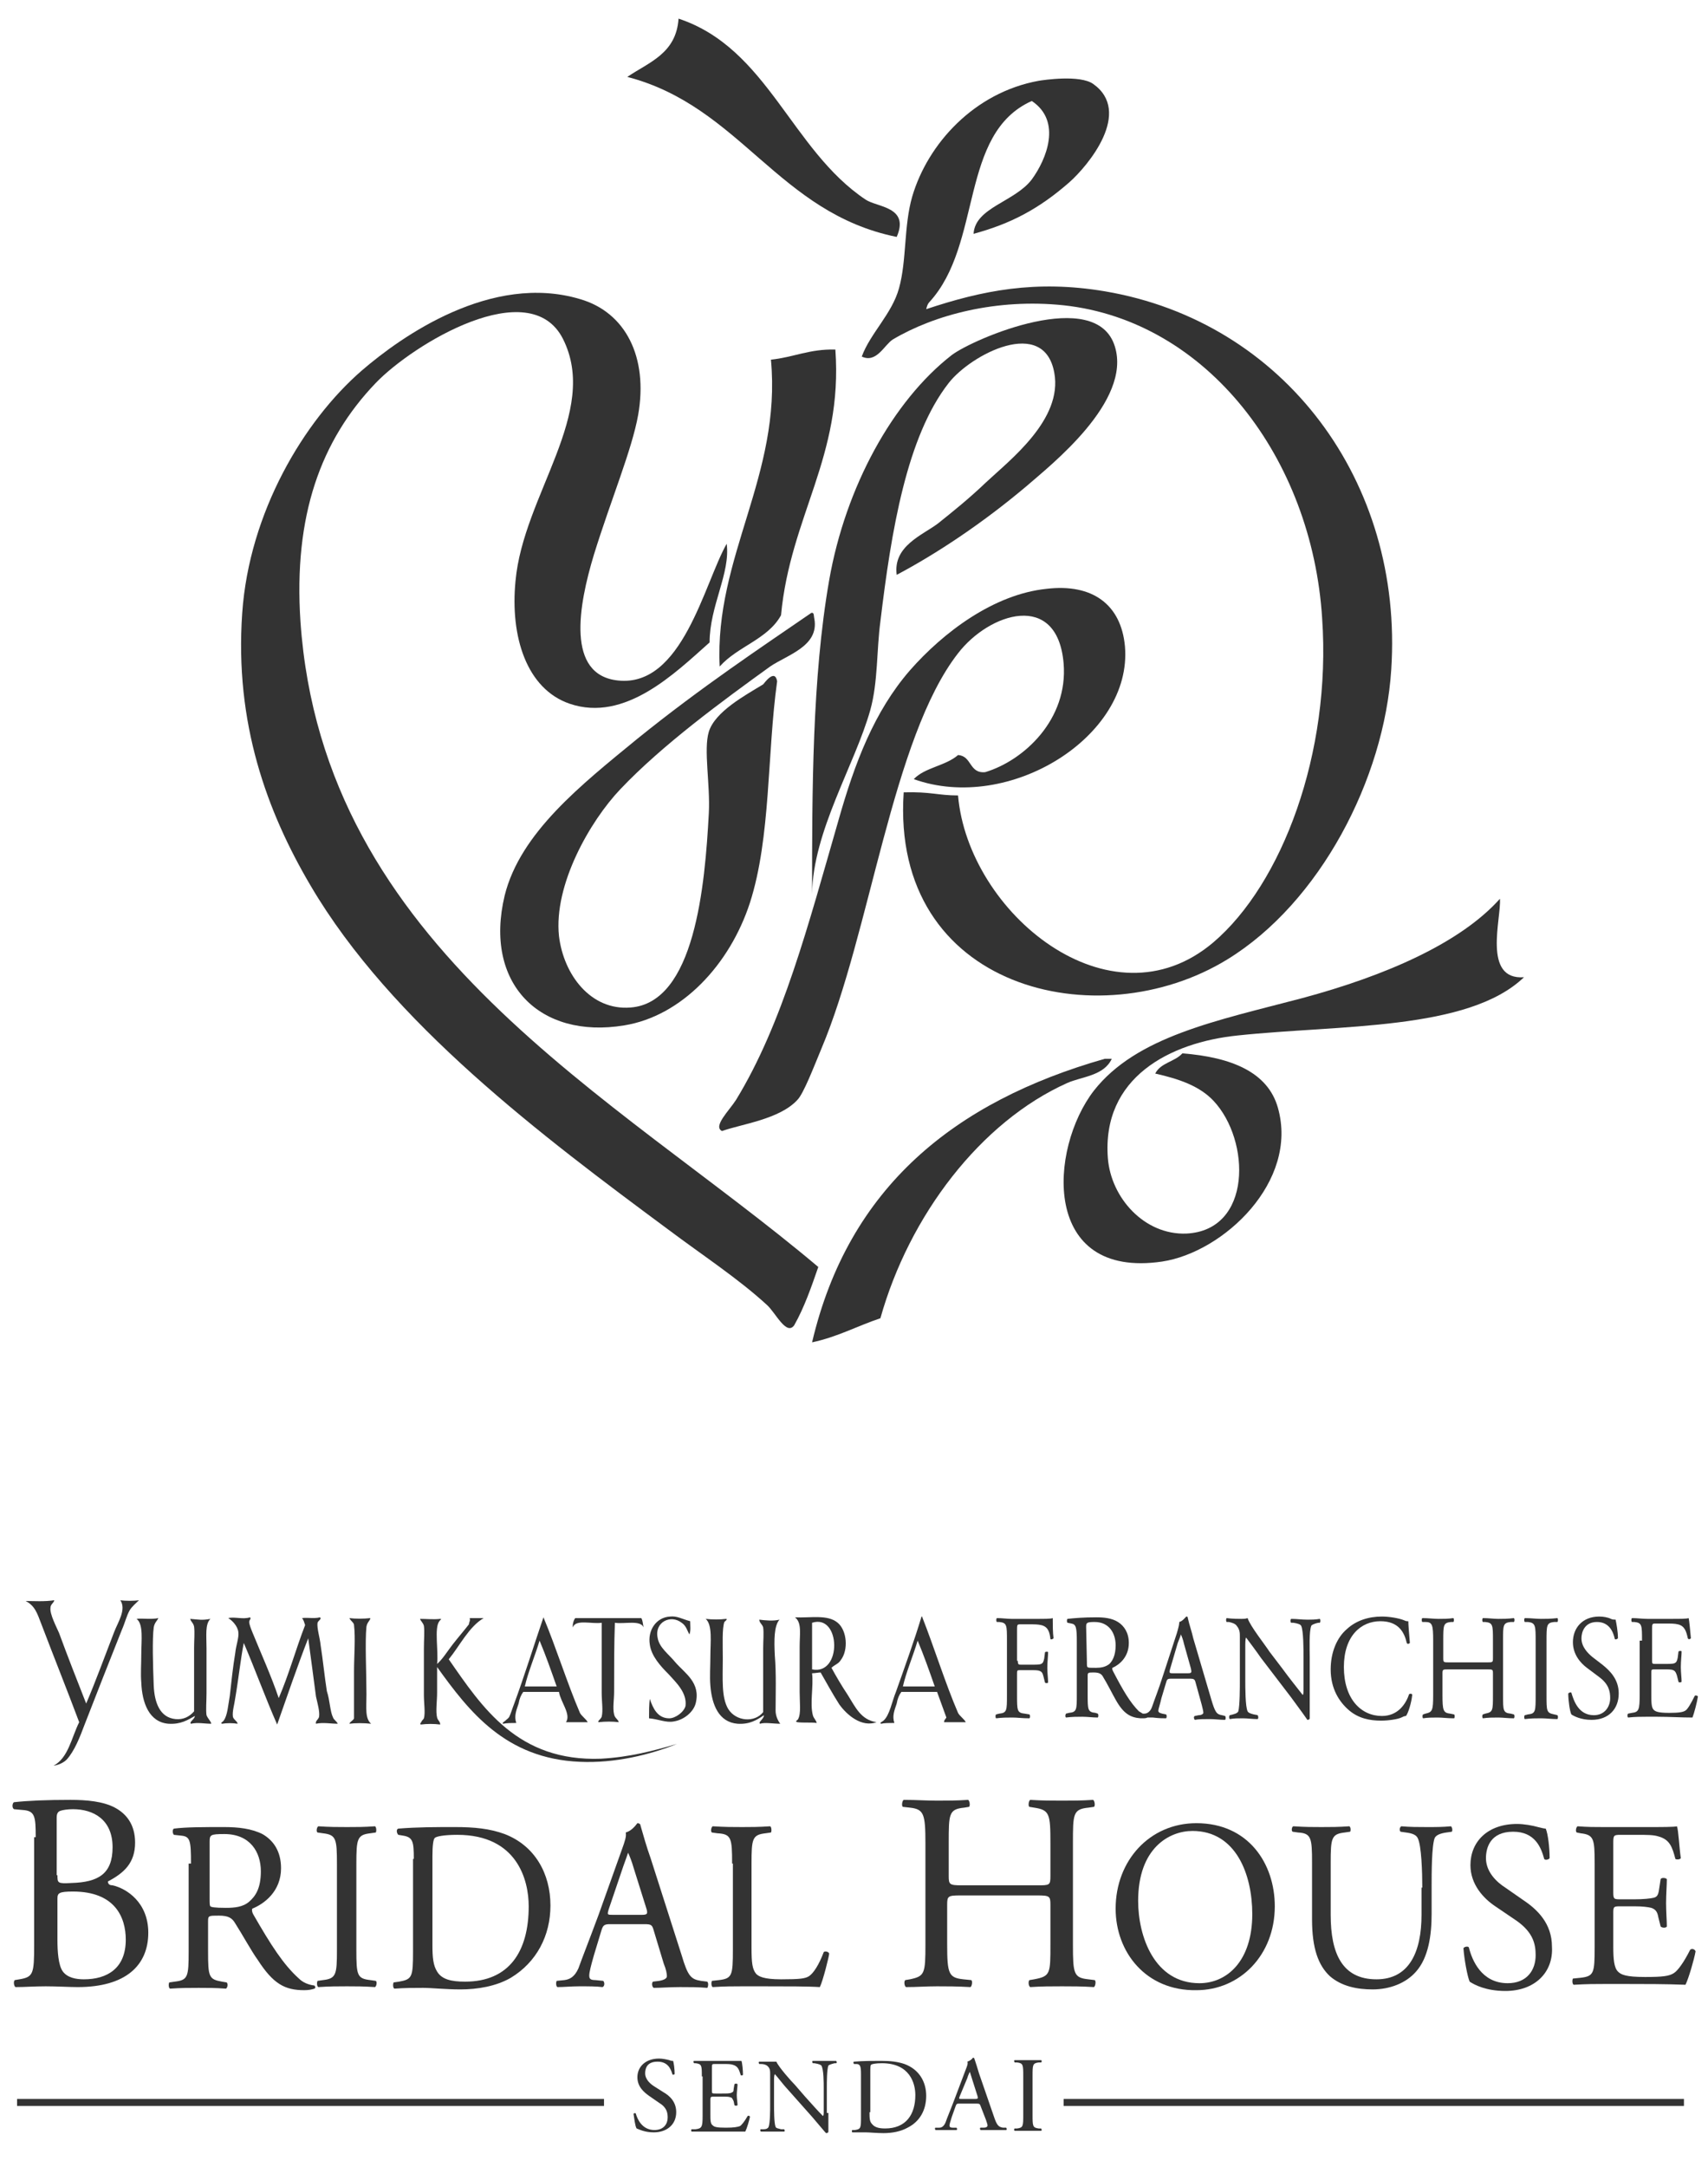 <?xml version="1.0" encoding="utf-8"?>
<!-- Generator: Adobe Illustrator 26.0.3, SVG Export Plug-In . SVG Version: 6.00 Build 0)  -->
<svg version="1.1" id="レイヤー_1" xmlns="http://www.w3.org/2000/svg" xmlns:xlink="http://www.w3.org/1999/xlink" x="0px"
	 y="0px" viewBox="0 0 220 279" style="enable-background:new 0 0 220 279;" xml:space="preserve">
<style type="text/css">
	.st0{fill:#333333;}
</style>
<g>
	<path class="st0" d="M10,255.8c6.2,0,9.1-2.8,9.1-7c0-3.9-2.8-5.7-4.6-6.1c-0.3,0-0.6-0.1-0.6-0.5c2.1-1.1,3.5-2.4,3.5-5
		c0-2.3-1.1-3.7-2.6-4.5c-1.5-0.8-3.6-1-5.7-1c-3.1,0-5.5,0.1-7.3,0.3c-0.2,0.1-0.3,0.7,0,0.9l1.1,0.1c1.6,0.1,1.7,0.8,1.7,3.5H4.4
		v13.8c0,3.8-0.1,4.2-1.9,4.5l-0.6,0.1c-0.2,0.2-0.1,0.8,0.1,0.9c1.2,0,2.4-0.1,3.9-0.1C7.3,255.7,9,255.8,10,255.8z M16.2,249.7
		c0,3.7-2.4,5.1-5.4,5.1c-1,0-2.1-0.2-2.7-1c-0.6-0.8-0.7-2.7-0.7-4v-5.4c0-0.7,0.2-0.9,2-0.9C14.8,243.5,16.2,246.8,16.2,249.7z
		 M7.3,234c0-0.6,0.2-0.8,0.5-0.9c0.3-0.1,0.9-0.2,1.6-0.2c2.6,0,5.1,1.3,5.1,4.9c0,3.4-1.8,4.5-5.3,4.6c-1.8,0.1-1.8,0-1.8-1H7.3
		V234z"/>
	<path class="st0" d="M28.2,246.6c1.2,0,1.7,0.3,2.1,1c0.9,1.4,2.1,3.6,2.9,4.7c2,3.1,3.5,3.9,6,3.9c0.6,0,1-0.1,1.3-0.2
		c0.2-0.1,0.1-0.3,0-0.4c-0.8-0.1-1.5-0.4-2-0.9c-2-1.8-3.6-4.3-5.9-8.3c-0.1-0.2-0.2-0.5-0.1-0.7c1.5-0.6,3.7-2.2,3.7-5.2
		c0-2.2-1-3.6-2.4-4.4c-1.4-0.7-3.1-0.9-4.9-0.9c-2.8,0-4.9,0-6.5,0.2c-0.2,0.1-0.2,0.6,0,0.8l0.9,0.1c1.2,0.1,1.3,0.6,1.3,3.6h-0.3
		v11.3c0,3.3-0.1,3.7-1.8,3.9l-0.7,0.1c-0.1,0.2-0.1,0.7,0.1,0.8c1.4-0.1,2.5-0.1,3.7-0.1c1.2,0,2.2,0,3.5,0.1
		c0.2-0.1,0.3-0.6,0.1-0.8l-0.6-0.1c-1.7-0.3-1.8-0.6-1.8-3.9v-3.9C26.8,246.6,26.9,246.6,28.2,246.6z M27,237.1c0-0.9,0.1-1,1.9-1
		c3.3,0,4.7,2.3,4.7,4.8c0,2.2-0.7,3.2-1.5,3.9c-0.8,0.7-1.9,0.8-3,0.8c-1.5,0-1.9-0.1-2-0.2c-0.1-0.1-0.1-0.4-0.1-1V237.1z"/>
	<path class="st0" d="M41.6,254.9l-0.7,0.1c-0.1,0.2-0.1,0.7,0.1,0.8c1.5-0.1,2.5-0.1,3.7-0.1c1.1,0,2.1,0,3.6,0.1
		c0.2-0.1,0.3-0.7,0.1-0.8l-0.7-0.1c-1.7-0.2-1.8-0.6-1.8-3.9v-11c0-3.3,0.1-3.8,1.8-4l0.7-0.1c0.1-0.1,0.1-0.7-0.1-0.8
		c-1.4,0.1-2.4,0.1-3.6,0.1s-2.2,0-3.7-0.1c-0.2,0.1-0.3,0.7-0.1,0.8l0.7,0.1c1.7,0.2,1.8,0.7,1.8,4v11
		C43.4,254.2,43.3,254.7,41.6,254.9z"/>
	<path class="st0" d="M53.2,251.2c0,3.3-0.1,3.6-1.8,3.9l-0.7,0.1c-0.1,0.2-0.1,0.7,0.1,0.8c1.4-0.1,2.5-0.1,3.7-0.1
		c1.1,0,2.9,0.2,4.8,0.2c2.2,0,4.6-0.4,6.5-1.5c3.3-2,5.1-5.4,5.1-9.3c0-4.1-2-7.7-5.9-9.2c-1.9-0.7-3.9-0.9-6.4-0.9s-4.8,0-7.3,0.2
		c-0.3,0.1-0.2,0.6,0,0.8l0.6,0.1c1.3,0.2,1.4,0.8,1.4,3h-0.1V251.2z M55.7,239c0-1.4,0.1-2.2,0.3-2.4s1.2-0.4,2.9-0.4
		c7.7,0,9.2,5.8,9.2,9.2c0,5.8-2.5,9.7-8.2,9.7c-1.8,0-3-0.3-3.6-1.3c-0.5-0.8-0.6-1.8-0.6-3.4V239z"/>
	<path class="st0" d="M91.1,255.1l-0.8-0.1c-1.3-0.2-1.7-0.6-2.5-3.3l-4-12.5c-0.5-1.4-0.9-2.8-1.3-4.2c0-0.2-0.2-0.3-0.4-0.3
		c-0.3,0.4-0.8,1-1.5,1.2c0.1,0.5-0.1,1.1-0.5,2.2l-3,8.4c-1.3,3.5-2.1,5.5-2.6,6.9c-0.5,1.1-1.1,1.4-1.8,1.5l-1,0.1
		c-0.1,0.2-0.1,0.7,0.1,0.8c0.8,0,1.8-0.1,2.8-0.1c1.3,0,2.2,0,3,0.1c0.3-0.1,0.3-0.6,0.1-0.8l-1-0.1c-0.7,0-0.8-0.2-0.8-0.6
		s0.2-1.2,0.6-2.6l1-3.3c0.2-0.6,0.4-0.7,1.1-0.7H83c0.9,0,1,0.1,1.2,0.8l1.3,4.3c0.3,0.7,0.4,1.3,0.4,1.6s-0.4,0.5-1,0.6l-0.8,0.1
		c-0.2,0.2-0.1,0.7,0.1,0.8c0.9,0,2-0.1,3.4-0.1c1.3,0,2.3,0,3.5,0.1C91.2,255.8,91.3,255.3,91.1,255.1z M82.6,246.5H79
		c-0.8,0-0.8,0-0.6-0.7l1.9-5.6c0.3-0.8,0.5-1.4,0.6-1.7c0.2,0.4,0.5,1.2,0.7,1.9l1.6,5.1C83.5,246.4,83.4,246.5,82.6,246.5z"/>
	<path class="st0" d="M92.6,254.9l-0.9,0.1c-0.1,0.2-0.1,0.7,0.1,0.8c1.6-0.1,2.6-0.1,3.8-0.1h2.7c3,0,5.8,0,7.3,0.1
		c0.4-0.8,1.2-4,1.2-4.3c0-0.2-0.5-0.4-0.7-0.2c-0.6,1.6-1.3,2.7-1.9,3.1c-0.5,0.3-1.1,0.4-3.6,0.4c-2.3,0-2.9-0.4-3.2-0.7
		c-0.5-0.6-0.6-1.4-0.6-3.4v-10.8c0-3.2,0.1-3.7,1.8-3.9l0.7-0.1c0.1-0.1,0.1-0.7-0.1-0.8c-1.5,0.1-2.5,0.1-3.6,0.1
		c-1.2,0-2.2,0-3.8-0.1c-0.2,0.1-0.3,0.7-0.1,0.8l0.7,0.1c1.8,0.1,1.9,0.6,1.9,3.9h0.1V251C94.4,254.3,94.3,254.7,92.6,254.9z"/>
	<path class="st0" d="M141,254.9l-0.8-0.1c-1.9-0.2-2-0.7-2-4.5v-13c0-3.8,0-4.4,2-4.6l0.7-0.1c0.2-0.1,0.1-0.8-0.1-0.9
		c-1.5,0.1-2.7,0.1-4,0.1c-1.4,0-2.5,0-4.1-0.1c-0.2,0.1-0.3,0.8-0.1,0.9l0.6,0.1c2,0.3,2.1,0.8,2.1,4.6v4.2c0,1.2-0.1,1.2-1.7,1.2
		h-9.7c-1.6,0-1.7-0.1-1.7-1.2v-4.2c0-3.8,0-4.4,2-4.6l0.6-0.1c0.2-0.1,0.1-0.8-0.1-0.9c-1.5,0.1-2.7,0.1-4,0.1
		c-1.5,0-2.6-0.1-4.3-0.1c-0.2,0.1-0.3,0.8-0.1,0.9l0.9,0.1c1.8,0.2,2,0.8,2,4.6v13c0,3.8-0.1,4.1-2,4.5l-0.6,0.1
		c-0.2,0.2-0.1,0.8,0.1,0.9c1.4,0,2.5-0.1,4-0.1c1.3,0,2.5,0,4.3,0.1c0.2-0.1,0.3-0.8,0.1-0.9l-1-0.1c-1.9-0.2-2.1-0.7-2.1-4.5v-5.1
		c0-1.1,0.1-1.2,1.7-1.2h9.9c1.6,0,1.7,0.1,1.7,1.2v5.1c0,3.8,0,4.1-2.1,4.5l-0.6,0.1c-0.2,0.2-0.1,0.8,0.1,0.9
		c1.5-0.1,2.7-0.1,4.1-0.1c1.3,0,2.5,0,4.1,0.1C141.1,255.7,141.2,255,141,254.9z"/>
	<path class="st0" d="M154.1,256.2c5.6,0,10.1-4.5,10.1-10.8c0-5.5-3.4-10.7-10.1-10.7c-6,0-10.4,4.8-10.4,11
		C143.7,251.3,147.6,256.3,154.1,256.2z M153.6,235.7c5.6,0,7.7,5.6,7.7,10.7c0,6.1-3.3,8.9-6.8,8.9c-5.8,0-7.9-6-7.9-10.6
		C146.6,237.9,150.6,235.7,153.6,235.7z"/>
	<path class="st0" d="M171.3,254.4c1.5,1.3,3.5,1.7,5.5,1.7c2.2,0,4.3-0.8,5.6-2.3c1.6-1.8,2-4.7,2-7.4v-3.5c0-1.7,0-5.3,0.4-6.3
		c0.2-0.4,0.8-0.6,1.5-0.7l0.7-0.1c0.1-0.1,0.1-0.5-0.1-0.7c-1.1,0.1-1.9,0.1-3.1,0.1c-1.1,0-2.2,0-3.3-0.1
		c-0.2,0.1-0.3,0.5-0.1,0.7l0.7,0.1c0.8,0.1,1.3,0.3,1.5,0.7c0.5,0.9,0.6,4.5,0.6,6.4h-0.1v3.5c0,4.8-1.6,8.3-5.8,8.3
		c-4.4,0-5.9-3.3-5.9-8.3v-6.7c0-3.2,0.1-3.7,1.8-3.9l0.7-0.1c0.1-0.1,0.1-0.6-0.1-0.7c-1.4,0.1-2.4,0.1-3.6,0.1
		c-1.1,0-2.1,0-3.6-0.1c-0.2,0-0.3,0.6-0.1,0.7l0.7,0.1c1.7,0.1,1.8,0.7,1.8,3.9v7.3C169,250.8,169.8,253,171.3,254.4z"/>
	<path class="st0" d="M193.9,256.3c3.8,0,6.2-2.4,6-5.7c0-3-1.9-4.8-3.7-6l-2.3-1.6c-1.1-0.7-2.5-2-2.5-3.8c0-1.4,0.6-3.4,3.5-3.4
		c2.8,0,3.6,2,4,3.5c0.1,0.2,0.6,0.1,0.7-0.1c0-1.3-0.2-3.1-0.5-3.8c-0.2,0-0.6-0.1-1-0.2c-0.7-0.2-1.8-0.4-2.7-0.4
		c-3.8,0-6,2.3-6,5.3c0,2.5,1.7,4.3,3.2,5.3l2.8,1.9c2.1,1.5,2.4,3,2.4,4.4c0,1.9-1.1,3.6-3.6,3.6c-3.4,0-4.6-3-5-4.6
		c-0.1-0.2-0.6-0.1-0.7,0.1c0.1,1.4,0.5,3.6,0.8,4.3C189.9,255.5,191.4,256.3,193.9,256.3z"/>
	<path class="st0" d="M217.7,251c-0.8,1.6-1.6,2.7-2.1,3c-0.6,0.4-1.5,0.5-3.7,0.5c-2.5,0-3.1-0.3-3.5-0.7c-0.5-0.5-0.6-1.6-0.6-3.2
		v-4.4c0-0.8,0.1-0.8,1-0.8h1.7c1.1,0,1.8,0.1,2.2,0.2c0.6,0.2,0.8,0.6,0.9,1.2l0.3,1.2c0.2,0.2,0.7,0.2,0.8,0c0-0.7-0.1-1.9-0.1-3
		c0-1.1,0.1-2.4,0.1-3.1c-0.2-0.2-0.7-0.2-0.8,0l-0.2,1.3c-0.1,0.8-0.3,1-0.7,1.1c-0.4,0.1-1.3,0.2-2.5,0.2h-1.7c-0.9,0-1,0-1-0.9
		v-6.2c0-1.1,0-1.2,0.9-1.2h2.1c1.3,0,2.2,0,2.8,0.2c1.5,0.4,1.8,1.4,2.2,2.9c0.1,0.1,0.6,0.1,0.7-0.1c-0.2-1.3-0.3-3.6-0.5-4.1
		c-0.3,0.1-2,0.1-3.9,0.1h-5.5c-1.2,0-2.1,0-3.4-0.1c-0.2,0.1-0.3,0.7-0.1,0.8l0.5,0.1c1.7,0.2,1.8,0.7,1.8,3.9h0v10.8
		c0,3.3-0.1,3.7-1.8,3.9l-1,0.1c-0.1,0.2-0.1,0.7,0.1,0.8c1.8-0.1,2.7-0.1,4-0.1h2.6c2.6,0,5.2,0,7.8,0.1c0.4-0.8,1.1-3.2,1.3-4.3
		C218.3,250.9,217.9,250.8,217.7,251z"/>
	<path class="st0" d="M124.4,221.7c-0.2-0.4-0.8-0.8-1-1.2c-1.6-3.7-3.1-8.5-4.6-12.3c0-0.1,0-0.1-0.1-0.1c-0.9,3-2.2,6.6-3.3,9.7
		c-0.5,1.2-0.8,3-1.6,3.7c-0.1,0.1-0.6,0.3-0.3,0.4c0.4-0.1,1-0.1,1.7-0.1c-0.3-0.9,0-1.6,0.3-2.5c0.1-0.6,0.3-1.1,0.6-1.5
		c1.5,0,3.1,0,4.6,0c0.4,1.1,0.8,2.2,1.2,3.3c-0.1,0.2-0.3,0.3-0.3,0.6C122.7,221.7,123.3,221.7,124.4,221.7z M116.3,217.1
		c0.4-1.8,1.3-3.9,1.9-5.9c0.8,1.9,1.5,3.9,2.2,5.9C119.3,217.1,117.6,217.1,116.3,217.1z"/>
	<path class="st0" d="M112.9,221.7c-2-0.3-2.7-1.9-3.7-3.5c-0.8-1.2-1.5-2.4-2.1-3.5c0.4-0.4,0.9-0.5,1.2-1c1-1.3,0.8-3.8-0.4-4.8
		c-1.3-1.1-3.5-0.6-5.5-0.7c0.9,0.7,0.6,2.1,0.6,3.8c0,1.9,0,4,0,5.8c0,1.4,0.2,2.8-0.2,3.5c0,0.1-0.5,0.3-0.1,0.4
		c0.8,0.1,1.8,0,2.5,0.1c-0.1-0.4-0.4-0.6-0.5-1c-0.4-1.5,0.1-3.7-0.1-5.4c0.4,0,0.8-0.1,1.1-0.1c0.7,1.2,1.5,2.7,2.4,4.1
		C109.1,220.8,111,222.4,112.9,221.7z M104.6,214.9c0-2,0-4,0-6C108.3,207.7,108.5,215.7,104.6,214.9z"/>
	<path class="st0" d="M91.5,217c0.2,2.5,1.1,4.7,3.5,4.9c1.6,0.1,2.5-0.5,3.4-1.1c0,0.5-0.8,0.9-0.5,1.1c0.6-0.2,1.7,0,2.6,0
		c-0.3-0.4-0.6-1-0.6-1.7c0-2,0.1-4.7-0.1-7.1c-0.1-2-0.1-3.8,0.6-4.6c-0.8,0.2-1.8,0.1-2.6,0c0,0.4,0.4,0.6,0.5,1
		c0.1,0.7,0,1.8,0,2.7c0,2.7,0,5.7,0,8.2c-1.1,1.4-3.5,1.2-4.5-0.4c-0.9-1.5-0.7-3.9-0.7-6.5c0-1.9-0.1-3.8,0.2-4.7
		c0.1-0.1,0.5-0.4,0.2-0.4c-0.7,0.1-1.8,0.1-2.6,0c0.9,0.8,0.6,3,0.6,4.8C91.5,214.5,91.4,215.8,91.5,217z"/>
	<path class="st0" d="M89.6,219.3c0.7-2.7-1.4-3.9-2.6-5.3c-0.9-1.1-2.1-1.9-2.3-3.2c-0.4-2,1.7-3,3.1-1.9c0.6,0.4,0.7,1,1,1.5
		c0.2-0.5,0.1-1.1,0.1-1.7c-1.1-0.3-1.7-0.7-2.6-0.6c-1.8,0.1-2.9,1.8-2.6,3.6c0.2,1.5,1.4,2.8,2.4,3.8c1,1.1,2.4,2.4,2.2,4.1
		c-0.2,0.8-1.3,1.6-2.1,1.6c-1.5,0-2.1-1.3-2.5-2.5c-0.1,0.7-0.1,1.6-0.1,2.5c1.2,0.1,2.2,0.6,3.2,0.4
		C88.1,221.4,89.3,220.4,89.6,219.3z"/>
	<path class="st0" d="M87.2,224.5c-3.1,0.9-6.1,1.7-9.8,1.9c-10.7,0.4-15.3-6.6-19.6-12.8c1.4-1.7,2.6-4.2,4.5-5.3
		c-0.6,0-1.2,0-1.8,0c0.1,0.4-0.1,0.5-0.1,0.8c-0.7,0.9-1.4,1.7-2.1,2.6c-0.7,0.9-1.3,1.9-2,2.5c0.2-1.6-0.4-4.7,0.3-5.5
		c0-0.1,0.4-0.3,0.1-0.3c-0.9,0.1-1.7,0-2.6,0c0.1,0.3,0.4,0.5,0.5,0.9c0.1,0.7,0,1.8,0,2.9c0,2,0,4.1,0,6c0,1.1,0.2,2.3,0,3
		c-0.1,0.2-0.2,0.2-0.3,0.4c0,0.1-0.3,0.3-0.1,0.4c0.8-0.1,1.7-0.1,2.5,0c0-0.4-0.3-0.5-0.4-0.9c-0.2-0.8,0-2.1,0-3.2
		c0-1.2,0-2.3,0-3.3c4.1,5.7,8.8,11.8,18.4,12.2C79.2,227,83.7,225.9,87.2,224.5z"/>
	<path class="st0" d="M79.2,208.9c1.2,0.2,3.3-0.4,3.7,0.6c-0.1-0.4-0.1-0.9-0.3-1.2c-2.9,0-5.7,0-8.5,0c-0.2,0.2-0.4,0.9-0.3,1.2
		c0.3-1.1,2.5-0.4,3.7-0.6c0,2.7,0,6.1,0,9c0,1.1,0.2,2.3,0,3.1c-0.1,0.3-0.6,0.6-0.4,0.7c0.9-0.1,1.8-0.1,2.6,0
		c-0.1-0.4-0.5-0.5-0.6-1c-0.2-0.8,0-1.9,0-2.9C79.1,214.8,79.1,211.5,79.2,208.9z"/>
	<path class="st0" d="M70,208.2c-1.2,3.5-2.5,7.7-3.8,11.2c-0.2,0.5-0.4,1.2-0.6,1.6c-0.1,0.2-0.3,0.3-0.5,0.5
		c-0.1,0.1-0.5,0.3-0.3,0.4c0.5-0.1,1.1-0.1,1.7-0.1c-0.3-0.9,0-1.6,0.3-2.5c0.1-0.6,0.3-1.1,0.6-1.5c1.5,0,3.1,0,4.6,0
		c0.2,1.3,1.6,2.9,0.9,3.9c1.2,0,1.6,0,2.8,0c-0.2-0.4-0.8-0.8-1-1.2C73.1,216.8,71.6,212,70,208.2C70.1,208.2,70.1,208.2,70,208.2z
		 M67.6,217.1c0.4-1.8,1.3-3.9,1.9-5.9c0.8,1.9,1.5,3.9,2.2,5.9C70.4,217.1,69,217.1,67.6,217.1z"/>
	<path class="st0" d="M45.6,221.2c-0.1,0.3-0.5,0.4-0.6,0.7c0.7-0.1,1.9-0.1,2.8,0c-0.8-0.7-0.6-2-0.6-3.8c0-2.7-0.2-6.8,0-8.7
		c0.1-0.6,0.5-0.8,0.5-1.1c-0.8,0.1-2,0.1-2.7,0c0.2,0.4,0.6,0.6,0.6,0.9c0.2,1.7,0,3.9,0,6C45.6,217.3,45.6,219.4,45.6,221.2z"/>
	<path class="st0" d="M28.6,221.9c0.6-0.1,1.4-0.1,2,0c0-0.3-0.5-0.5-0.6-0.9c-0.1-0.7,0.2-1.6,0.3-2.4c0.4-2.3,0.7-5.1,1.1-7.1
		c1.5,3.5,2.8,7.1,4.3,10.5c1.3-3.7,2.6-7.5,4-11.1c0.3,2.3,0.7,5.1,1,7.5c0.2,0.9,0.5,1.9,0.4,2.6c-0.1,0.4-0.5,0.5-0.4,0.9
		c0.9-0.2,1.9,0,2.8,0c-0.1-0.3-0.5-0.5-0.6-0.8c-0.4-0.8-0.4-2.2-0.8-3.4c-0.3-1.9-0.5-4-0.8-5.9c-0.1-1-0.5-2.2-0.4-2.9
		c0.1-0.3,0.6-0.5,0.3-0.7c-0.7,0.2-1.6,0-2.3,0.1c0.2,0.2,0.3,0.6,0.4,0.9c-1.2,3.1-2.1,6.4-3.4,9.4c-0.9-2.7-2.3-5.8-3.4-8.5
		c-0.2-0.5-0.4-1-0.4-1.3c0-0.3,0.3-0.4,0.1-0.6c-0.9,0.3-2-0.1-2.8,0.1c0.5,0.3,1.2,1,1.3,1.8c0.1,0.7-0.3,1.7-0.4,2.7
		c-0.3,1.8-0.5,3.7-0.7,5.5c-0.2,1.1-0.3,2.6-0.8,3.2C28.8,221.6,28.3,221.8,28.6,221.9z"/>
	<path class="st0" d="M18.2,212.9c0,1.3-0.1,2.6,0,3.7c0.1,2.6,1,5.1,3.5,5.3c1.6,0.1,2.5-0.5,3.4-1c0,0.4-0.8,0.8-0.5,1
		c0.9-0.2,1.7,0,2.6,0c0-0.3-0.4-0.6-0.6-1.1c-0.1-0.7,0-1.8,0-2.8c0-1.9,0-3.9,0-5.8c0-1.7-0.2-3.1,0.5-3.8c-1.1,0.2-1.4,0.1-2.6,0
		c0.1,0.4,0.4,0.5,0.5,1c0.1,0.8,0,1.8,0,2.7c0,2.7,0,5.7,0,8.2c-0.6,0.7-1.4,1.1-2.4,1c-2-0.2-2.7-2.1-2.8-4.3
		c-0.1-2.6-0.2-6,0-7.5c0.1-0.6,0.4-0.8,0.6-1.2c-0.9,0.2-2.2,0-2.8,0.1C18.5,209.1,18.2,211.2,18.2,212.9z"/>
	<path class="st0" d="M5.3,209c1.6,4.2,3.4,8.7,4.9,12.7c-1,2-1.4,4.6-3.3,5.6c0.7-0.1,1.3-0.4,1.7-0.8c1-1.1,1.7-2.9,2.3-4.5
		c1.6-4.1,3.2-8.2,4.8-12.2c0.4-0.9,0.6-1.8,1-2.5c0.3-0.5,0.8-0.9,1.2-1.3c-0.6,0.1-1.8,0.1-2.4,0c0.8,1.2-0.3,2.8-0.8,4.1
		c-1.2,3.1-2.4,6.4-3.6,9.2c-1.1-2.8-2.4-6.1-3.5-9.1c-0.3-0.7-1.2-2.4-1.1-3.2c0-0.5,0.4-0.6,0.5-1c-1.3,0.2-2.6,0.1-3.7,0.1
		C4.5,206.7,4.8,207.7,5.3,209z"/>
	<path class="st0" d="M131.5,209.1h1c0.7,0,1.2,0,1.6,0.1c0.9,0.2,1.1,0.9,1.2,1.8c0.1,0.1,0.3,0,0.4-0.1c-0.1-0.8-0.1-1.7-0.1-2.6
		c-0.2,0.1-1.1,0.1-2.2,0.1h-3.1c-0.6,0-1.2-0.1-1.9-0.1c-0.1,0.1-0.1,0.4,0,0.5h0.3c1,0.1,1,0.4,1,2.4v7c0,2,0,2.3-1,2.4l-0.4,0.1
		c-0.1,0.1-0.1,0.4,0,0.5c0.8-0.1,1.4-0.1,2.1-0.1s1.2,0.1,2.2,0.1c0.1-0.1,0.1-0.4,0-0.5l-0.6-0.1c-1-0.1-1-0.4-1-2.4v-2.7
		c0-0.5,0-0.5,0.5-0.5h1.1c0.7,0,1.1,0,1.3,0.1c0.3,0.1,0.4,0.3,0.5,0.7l0.2,0.8c0.1,0.1,0.3,0.1,0.4,0c0-0.5-0.1-1.2-0.1-1.9
		c0-0.8,0.1-1.5,0.1-2c0-0.1-0.3-0.1-0.4,0l-0.1,0.8c-0.1,0.5-0.2,0.6-0.4,0.7c-0.2,0.1-0.7,0.1-1.4,0.1h-1.1c-0.4,0-0.5,0-0.5-0.5
		H131v-3.9C131,209.1,131,209.1,131.5,209.1z"/>
	<path class="st0" d="M140.9,215.3c0.7,0,1,0.2,1.2,0.6c0.5,0.8,1.2,2.2,1.6,2.9c1,1.8,1.9,2.3,3.2,2.4c0,0,0,0,0,0c0,0,0,0,0.1,0
		c0,0,0.1,0,0.1,0c0.3,0,0.5,0,0.7-0.1c0.3,0,0.5,0,0.7,0c0.8,0.1,1.3,0.1,1.7,0.1c0.1-0.1,0.1-0.4,0-0.5l-0.5-0.1
		c-0.4-0.1-0.5-0.2-0.5-0.4s0.2-0.7,0.4-1.6l0.6-2c0.1-0.4,0.2-0.5,0.6-0.5h2.5c0.5,0,0.6,0.1,0.7,0.5l0.8,2.9
		c0.1,0.4,0.2,0.8,0.2,1c0,0.1-0.2,0.3-0.6,0.3l-0.5,0.1c-0.2,0.1-0.1,0.4,0,0.5c0.5-0.1,1.1-0.1,1.9-0.1c0.7,0,1.3,0.1,2,0.1
		c0.1-0.1,0.1-0.4,0-0.5l-0.4-0.1c-0.7-0.1-0.9-0.4-1.4-2.1l-2.3-7.8c-0.2-0.9-0.5-1.7-0.7-2.6c0-0.2-0.1-0.2-0.2-0.2
		c-0.2,0.2-0.5,0.6-0.9,0.7c0,0.3-0.1,0.7-0.3,1.4l-1.7,5.2c-0.7,2.2-1.2,3.4-1.5,4.3c-0.2,0.6-0.6,0.9-1,0.9l-0.2,0
		c-0.2-0.1-0.3-0.2-0.5-0.3c-1.1-1.1-2-2.6-3.3-5.1c-0.1-0.2-0.2-0.4-0.1-0.5c0.9-0.4,2.1-1.4,2.1-3.2c0-1.3-0.6-2.2-1.4-2.7
		s-1.8-0.6-2.8-0.6c-1.6,0-2.8,0.1-3.7,0.2c-0.1,0.1-0.1,0.4,0,0.5l0.5,0.1c0.6,0.1,0.7,0.5,0.7,2.3v6.8c0,2,0,2.3-1,2.4l-0.4,0.1
		c-0.1,0.2-0.1,0.4,0,0.5c0.8-0.1,1.4-0.1,2.1-0.1s1.3,0.1,2,0.1c0.1-0.1,0.1-0.4,0-0.5l-0.3-0.1c-1-0.1-1-0.4-1-2.4v-2.4
		C140.1,215.3,140.2,215.3,140.9,215.3z M150.7,214.9l1-3.4c0.2-0.5,0.4-1,0.4-1.1c0.1,0.2,0.3,0.7,0.4,1.2l0.9,3.2
		c0.1,0.5,0.1,0.6-0.4,0.6h-2C150.6,215.4,150.6,215.3,150.7,214.9z M140,214L140,214l-0.1-4.6c0-0.5,0.1-0.6,1.1-0.6
		c1.9,0,2.7,1.5,2.7,3c0,1.3-0.4,2-0.8,2.4c-0.5,0.4-1.1,0.5-1.7,0.5c-0.8,0-1.1,0-1.1-0.1C140,214.6,140,214.4,140,214z"/>
	<path class="st0" d="M168.4,221.4c0.2,0,0.3-0.1,0.3-0.2c0-0.5,0-2.8,0-3.4v-4.5c0-0.9-0.1-3.3,0.2-4c0-0.1,0.4-0.3,0.9-0.4h0.2
		c0.1-0.1,0.1-0.4,0-0.5c-0.6,0.1-1,0.1-1.7,0.1c-0.7,0-1.2-0.1-2-0.1c-0.1,0.1-0.1,0.4,0,0.5h0.3c0.6,0.1,0.9,0.2,1,0.4
		c0.3,0.6,0.3,3.1,0.3,4v4.1c0,0.4,0,0.7-0.1,0.8c-0.7-0.9-1.6-2-2.7-3.5l-1.6-2.1c-0.5-0.8-2.5-3.3-2.8-4.3
		c-0.3,0.1-0.5,0.1-0.8,0.1s-1.2,0-1.9-0.1c-0.1,0.1-0.1,0.4,0,0.5h0.3c0.4,0.1,0.8,0.2,1,0.5c0.4,0.5,0.4,0.9,0.4,1.4v5.6
		c0,0.9,0,3.3-0.2,4c-0.1,0.2-0.3,0.3-0.7,0.4l-0.4,0.1c-0.1,0.1-0.1,0.4,0,0.5c0.6-0.1,1-0.1,1.7-0.1c0.6,0,1.2,0.1,1.9,0.1
		c0.1-0.1,0.1-0.3,0-0.5l-0.5-0.1c-0.4-0.1-0.7-0.2-0.8-0.4c-0.3-0.6-0.3-3.1-0.3-4v-4.2c0-0.6,0-1.1,0.1-1.3c0.3,0.4,1.5,2,1.9,2.6
		l3.9,5.1C167.7,220.4,168.2,221.1,168.4,221.4z"/>
	<path class="st0" d="M177.8,208.7c2.4,0,3.1,1.5,3.4,2.8c0.1,0.2,0.3,0.1,0.4,0c-0.1-1.1-0.2-2.4-0.2-2.8c-0.2,0-0.3,0-0.5-0.1
		c-0.7-0.3-2-0.5-2.9-0.5c-1.7,0-3.3,0.5-4.5,1.6c-1.3,1.1-2.1,3-2.1,5.2c0,2.5,1.1,4.2,2.4,5.3c1.2,1,2.6,1.3,4.1,1.3
		c1,0,2.2-0.2,2.6-0.4c0.2-0.1,0.4-0.2,0.6-0.2c0.3-0.4,0.7-1.7,0.8-2.7c0-0.2-0.3-0.2-0.4-0.1c-0.4,1.2-1.4,2.8-3.5,2.8
		c-2.7,0-4.9-2.2-4.9-6.3C173.1,210.6,175.3,208.7,177.8,208.7z"/>
	<path class="st0" d="M186.6,214.9h4.9c0.8,0,0.8,0,0.8,0.6v2.7c0,2,0,2.2-1,2.4l-0.3,0.1c-0.1,0.1-0.1,0.4,0,0.5
		c0.7-0.1,1.3-0.1,2-0.1c0.6,0,1.2,0.1,2,0.1c0.1-0.1,0.1-0.4,0-0.5l-0.4-0.1c-1-0.1-1-0.4-1-2.4v-7c0-2,0-2.3,1-2.4h0.4
		c0.1-0.1,0.1-0.4,0-0.5c-0.8,0.1-1.4,0.1-2,0.1c-0.7,0-1.2-0.1-2-0.1c-0.1,0.1-0.1,0.4,0,0.5h0.3c1,0.1,1,0.4,1,2.4v2.2
		c0,0.6,0,0.6-0.8,0.6h-4.8c-0.8,0-0.8,0-0.8-0.6v-2.2c0-2,0-2.3,1-2.4h0.3c0.1-0.1,0.1-0.4,0-0.5c-0.7,0.1-1.2,0.1-1.9,0.1
		c-0.7,0-1.3-0.1-2.1-0.1c-0.1,0.1-0.1,0.4,0,0.5h0.4c0.9,0,1,0.4,1,2.4v7c0,2-0.1,2.2-1,2.4l-0.3,0.1c-0.1,0.1-0.1,0.4,0,0.5
		c0.6-0.1,1.2-0.1,1.9-0.1c0.6,0,1.2,0.1,2.1,0.1c0.1-0.1,0.1-0.4,0-0.5l-0.5-0.1c-0.9-0.1-1-0.4-1-2.4v-2.7
		C185.8,214.9,185.8,214.9,186.6,214.9z"/>
	<path class="st0" d="M196.8,220.7l-0.4,0.1c-0.1,0.1-0.1,0.4,0,0.5c0.8-0.1,1.4-0.1,2.1-0.1c0.7,0,1.3,0.1,2.1,0.1
		c0.1-0.1,0.1-0.4,0-0.5l-0.4-0.1c-1-0.2-1-0.4-1-2.5v-6.9c0-2.1,0-2.4,1-2.5h0.4c0.1-0.1,0.1-0.4,0-0.5c-0.9,0.1-1.4,0.1-2.1,0.1
		s-1.3-0.1-2.1-0.1c-0.1,0.1-0.1,0.4,0,0.5h0.4c1,0.1,1,0.5,1,2.5v6.9C197.8,220.3,197.8,220.6,196.8,220.7z"/>
	<path class="st0" d="M205,221.4c2.2,0,3.5-1.4,3.5-3.4c0-1.8-1.1-2.9-2.1-3.7l-1.3-1c-0.6-0.5-1.4-1.3-1.4-2.4c0-0.8,0.4-2.1,2-2.1
		c1.6,0,2.1,1.3,2.3,2.2c0.1,0.1,0.3,0,0.4-0.1c0-0.9-0.2-1.9-0.3-2.4c-0.2,0-0.4,0-0.6-0.1c-0.4-0.2-1-0.3-1.5-0.3
		c-2.2,0-3.4,1.5-3.4,3.3c0,1.6,1,2.7,1.8,3.3l1.6,1.2c1.2,0.9,1.4,1.8,1.4,2.7c0,1.1-0.7,2.2-2.1,2.2c-2,0-2.6-1.9-2.9-2.9
		c-0.1-0.1-0.3,0-0.4,0.1c0,0.9,0.2,2.3,0.4,2.7C202.7,220.9,203.6,221.4,205,221.4z"/>
	<path class="st0" d="M212,221h1.5c1.5,0,3,0.1,4.5,0.1c0.2-0.5,0.6-2,0.7-2.7c0-0.1-0.3-0.2-0.4-0.1c-0.5,1-0.9,1.7-1.2,1.9
		c-0.3,0.2-0.8,0.3-2.1,0.3c-1.5,0-1.8-0.2-2-0.4c-0.3-0.3-0.3-1-0.3-2v-2.7c0-0.5,0-0.5,0.5-0.5h1c0.7,0,1.1,0,1.3,0.1
		c0.3,0.1,0.4,0.4,0.5,0.7l0.2,0.8c0,0.1,0.3,0.1,0.4,0c0-0.5-0.1-1.2-0.1-1.9c0-0.8,0.1-1.5,0.1-2c0-0.1-0.3-0.1-0.4,0l-0.1,0.8
		c-0.1,0.5-0.2,0.6-0.4,0.7c-0.2,0.1-0.7,0.1-1.4,0.1h-1c-0.5,0-0.5,0-0.5-0.5v-3.9c0-0.8,0-0.8,0.5-0.8h1.2c0.7,0,1.2,0,1.6,0.1
		c0.9,0.2,1.1,0.9,1.3,1.8c0.1,0.2,0.3,0.1,0.4,0c-0.1-0.9-0.2-2.3-0.3-2.6c-0.2,0.1-1.1,0.1-2.2,0.1h-3.1c-0.7,0-1.3-0.1-2-0.1
		c-0.1,0.1-0.1,0.4,0,0.5h0.3c1,0.1,1,0.4,1,2.4h-0.3v6.9c0,2-0.1,2.3-1,2.4l-0.5,0.1c-0.1,0.1-0.1,0.4,0,0.5
		C210.7,221,211.3,221,212,221z"/>
	<path class="st0" d="M85.4,269.3l-1.1-0.7c-0.5-0.3-1.2-0.9-1.2-1.7c0-0.6,0.2-1.5,1.6-1.5c1.3,0,1.7,0.9,1.9,1.6
		c0,0.1,0.2,0.1,0.3,0c0-0.6-0.1-1.4-0.2-1.7c-0.1,0-0.3,0-0.5-0.1c-0.4-0.1-0.9-0.2-1.3-0.2c-1.8,0-2.8,1.1-2.8,2.4
		c0,1.2,0.8,1.9,1.5,2.4l1.3,0.9c1,0.6,1.1,1.3,1.1,1.9c0,0.8-0.5,1.6-1.7,1.6c-1.6,0-2.2-1.4-2.4-2.1c0-0.1-0.2-0.1-0.3,0
		c0.1,0.6,0.2,1.6,0.4,1.9c0.3,0.1,1,0.5,2.2,0.5c1.7,0,2.9-1,2.9-2.6C87.1,270.6,86.3,269.8,85.4,269.3z"/>
	<path class="st0" d="M96.3,272.4c-0.4,0.7-0.8,1.2-1,1.3c-0.3,0.1-0.7,0.2-1.8,0.2c-1.2,0-1.5-0.1-1.7-0.3
		c-0.3-0.2-0.3-0.7-0.3-1.4v-1.9c0-0.4,0.1-0.4,0.5-0.4h1c0.6,0,0.9,0,1.1,0.1c0.2,0,0.3,0.3,0.4,0.5l0.1,0.5c0.1,0.1,0.3,0.1,0.4,0
		c0-0.3-0.1-0.8-0.1-1.3s0.1-1.1,0.1-1.4c-0.1-0.1-0.3-0.1-0.4,0l-0.1,0.6c0,0.4-0.1,0.4-0.3,0.5c-0.2,0.1-0.6,0.1-1.2,0.1h-0.8
		c-0.5,0-0.5,0-0.5-0.4v-2.8c0-0.6,0-0.6,0.4-0.6h1c0.6,0,1,0,1.3,0.1c0.7,0.2,0.8,0.7,1,1.3c0,0.1,0.2,0.1,0.3,0
		c0-0.6-0.1-1.6-0.2-1.8c-0.2,0-1,0-1.9,0H91c-0.5,0-1,0-1.6,0c-0.1,0-0.1,0.2,0,0.3h0.2c0.8,0.1,0.8,0.3,0.8,1.7h0.1v5.1
		c0,1.4-0.1,1.6-0.9,1.7h-0.5c-0.1,0-0.1,0.3,0,0.3c0.8,0,1.3,0,1.9,0h1.3c1.2,0,2.5,0,3.7,0c0.2-0.4,0.5-1.4,0.6-1.9
		C96.6,272.4,96.4,272.3,96.3,272.4z"/>
	<path class="st0" d="M106.3,265.3c-0.5,0-1,0-1.6,0c-0.1,0-0.1,0.2,0,0.3h0.2c0.6,0.1,0.8,0.2,0.9,0.3c0.3,0.5,0.3,2.2,0.3,2.9v3
		c0,0.3,0,0.5-0.1,0.6c-0.7-0.7-1.3-1.4-2.3-2.5l-1.3-1.5c-0.5-0.5-2.1-2.3-2.4-3c-0.1,0-0.4,0-0.6,0c-0.3,0-1,0-1.6,0
		c-0.1,0-0.1,0.2,0,0.3H98c0.4,0,0.7,0.1,0.9,0.3c0.3,0.3,0.3,0.6,0.3,1v4c0,0.6,0,2.3-0.2,2.8c-0.1,0.2-0.3,0.3-0.6,0.3H98
		c-0.1,0-0.1,0.2,0,0.3c0.4,0,0.8,0,1.4,0c0.5,0,1,0,1.6,0c0.1,0,0.1-0.2,0-0.3h-0.4c-0.3-0.1-0.6-0.1-0.7-0.3
		c-0.2-0.5-0.2-2.2-0.2-2.9v-3c0-0.4,0-0.7,0.1-0.9c0.3,0.3,1.2,1.5,1.6,1.9l3.2,3.6c1.2,1.4,1.6,1.9,1.8,2.1c0.2,0,0.3-0.1,0.3-0.2
		c0-0.3,0-2,0-2.4h-0.2v-3.3c0-0.6,0-2.3,0.2-2.8c0.1-0.1,0.4-0.2,0.8-0.3h0.2c0.1,0,0.1-0.2,0-0.3
		C107.3,265.3,106.9,265.3,106.3,265.3z"/>
	<path class="st0" d="M116.5,265.7c-0.9-0.3-1.8-0.4-3-0.4s-2.3,0-3.5,0.1c-0.1,0-0.1,0.2,0,0.3h0.3c0.5,0,0.6,0.3,0.6,1.3v5.5
		c0,1.4,0,1.6-0.8,1.7h-0.3c-0.1,0-0.1,0.3,0,0.3c0.6,0,1.1,0,1.7,0c0.5,0,1.4,0.1,2.3,0.1c1.1,0,2.2-0.2,3.1-0.7
		c1.6-0.8,2.4-2.3,2.4-4.1S118.4,266.4,116.5,265.7z M114,274c-0.9,0-1.4-0.2-1.7-0.6c-0.3-0.3-0.3-0.8-0.3-1.5h0.1v-5.1
		c0-0.6,0-0.9,0.1-1c0.1-0.1,0.6-0.2,1.4-0.2c3.6,0,4.3,2.6,4.3,4.1C117.9,272.2,116.7,274,114,274z"/>
	<path class="st0" d="M129.2,273.9c-0.6-0.1-0.8-0.3-1.2-1.5l-1.9-5.5c-0.2-0.7-0.4-1.3-0.6-1.9c0-0.1-0.1-0.1-0.2-0.1
		c-0.1,0.2-0.4,0.4-0.7,0.5c0.1,0.2,0,0.5-0.2,1l-1.4,3.7c-0.6,1.6-1,2.5-1.2,3.1c-0.2,0.5-0.5,0.7-0.8,0.7h-0.5
		c-0.1,0-0.1,0.2,0,0.3c0.3,0,0.8,0,1.3,0c0.6,0,1,0,1.4,0c0.1,0,0.1-0.2,0-0.3h-0.5c-0.3,0-0.4-0.1-0.4-0.3c0-0.1,0.1-0.5,0.3-1.1
		l0.5-1.4c0.1-0.3,0.2-0.3,0.5-0.3h2.1c0.4,0,0.5,0,0.6,0.3l0.7,1.8c0.1,0.3,0.2,0.6,0.2,0.7c0,0.2-0.2,0.3-0.5,0.3h-0.4
		c-0.1,0-0.1,0.2,0,0.3c0.4,0,0.9,0,1.6,0c0.7,0,1.1,0,1.7,0c0.1,0,0.1-0.2,0-0.3H129.2z M125.6,270.2h-1.7c-0.4,0-0.4,0-0.3-0.3
		l1-2.4c0.1-0.4,0.3-0.7,0.3-0.8c0.1,0.2,0.2,0.6,0.3,0.9l0.7,2.2C126,270.1,126,270.2,125.6,270.2z"/>
	<path class="st0" d="M133.8,265.5h0.3c0.1,0,0.1-0.3,0-0.3c-0.7,0-1.1,0-1.7,0c-0.5,0-1,0-1.7,0c-0.1,0-0.1,0.2,0,0.3h0.3
		c0.8,0.1,0.8,0.3,0.8,1.8v4.9c0,1.5,0,1.7-0.8,1.8h-0.3c-0.1,0-0.1,0.3,0,0.3c0.7,0,1.1,0,1.7,0c0.5,0,1,0,1.7,0
		c0.1,0,0.1-0.2,0-0.3h-0.3c-0.8-0.1-0.8-0.3-0.8-1.8v-4.9C133,265.8,133,265.6,133.8,265.5z"/>
	<rect x="2.2" y="270.2" class="st0" width="75.6" height="0.9"/>
	<rect x="137" y="270.2" class="st0" width="79.9" height="0.9"/>
	<path class="st0" d="M140.9,140.4c-5.8,7.5-6.8,24.3,8.8,22c7.9-1.2,17.6-10.3,14.9-19.8c-1.3-4.6-6-6.5-12.3-7
		c-1,1.1-2.8,1.2-3.5,2.6c3.1,0.7,5.7,1.6,7.5,3.5c4.8,5.1,5,16.7-3.5,17.1c-5.4,0.2-9.7-4.6-10.1-9.7c-0.8-10.4,8-14.9,16.7-15.8
		c13.2-1.4,29.7-0.6,36.9-7.5c-5.4,0.4-2.9-7.6-3.1-10.1c-5.1,5.7-14.7,9.9-25.5,12.8C156.7,131.4,146.4,133.4,140.9,140.4z"/>
	<path class="st0" d="M111,45.9c1.9,0.9,2.9-1.5,4-2.2c5.4-3.2,13.4-5.3,22-4.4c18.5,2,32,19.7,33.3,40.3c1.2,17.4-5.2,34.2-14,41.7
		c-13.3,11.3-31.6-3.8-32.9-18.9c-2.6,0-3.5-0.5-7-0.4c-1.7,25.4,25.1,31.7,41.7,21.5c11.9-7.3,20.2-23.2,21.1-37.3
		c1.6-24.2-13.8-44.8-36.9-48.7c-8.9-1.5-15.8-0.1-23,2.3c0.1-0.4,0.2-0.7,0.4-0.9c6.9-7.5,3.8-21.7,13.2-25.9
		c3.9,2.6,1.9,7.5,0,10.1c-2.2,2.9-7.3,3.6-7.5,7c4.8-1.3,8.4-3.2,12.3-6.6c2.5-2.2,8.2-9.1,3.1-12.7c-1.7-1.2-6.4-0.5-7-0.4
		c-8.3,1.5-14.3,8.1-16.3,14.9c-1.1,3.8-0.7,8.2-1.7,11.8C114.9,40.4,112.1,42.9,111,45.9z"/>
	<path class="st0" d="M93,145.6c2.5-0.9,7.4-1.5,9.7-4c0.8-0.8,2.1-4.2,3.1-6.6c6.3-14.9,9.1-40,17.6-50.9c4-5.2,12.8-8.1,13.6,1.3
		c0.6,7.2-5.1,12.5-10.1,14c-2.1,0.2-1.7-2.1-3.5-2.2c-1.6,1.4-4.3,1.6-5.7,3.1c12.3,4.4,28.2-5.5,27.2-17.1
		c-0.5-5.4-4.2-8.1-10.1-7.4c-6.8,0.7-13.3,5.6-17.6,10.5c-4.6,5.3-7.1,11.9-9.2,19.3c-3.9,13.5-7.2,26.2-13.2,36
		C93.9,143,91.8,145,93,145.6z"/>
	<path class="st0" d="M127,62.1c-2.2,2.1-4.2,3.7-6.2,5.3c-2,1.5-5.8,2.9-5.3,6.6c5.1-2.7,11-6.6,16.7-11.4
		c3.1-2.7,13.6-10.9,11.4-18c-2.4-7.8-18.2-1-21,1.1c-7.6,5.9-13.7,17-15.8,29c-2.2,12.6-2.2,27.2-2.2,40.4
		c0.1-8.1,5.5-16.6,7.5-23.7c1-3.6,0.8-7.7,1.3-11.4c1.4-11.7,3.4-23.8,8.8-30.7c2.9-3.7,12.3-8.6,13.6-1.3
		C136.9,54,130.1,59.2,127,62.1z"/>
	<path class="st0" d="M143.2,136.3c-0.3,0-0.6,0-0.9,0c-19.3,5.5-33,16.5-37.7,36.5c3.3-0.7,5.8-2.1,8.8-3.1
		c3.7-13.2,12.9-25.3,24.1-30.3C139.3,138.6,142.2,138.5,143.2,136.3z"/>
	<path class="st0" d="M111.5,25.7c-9.6-6.4-12.6-19.5-24.1-23.3c-0.3,4.5-3.8,5.6-6.6,7.5c14.6,3.8,19.4,17.5,34.7,20.6
		C117.2,26.6,113,26.7,111.5,25.7z"/>
	<path class="st0" d="M92.7,85.8c2.3-2.6,6.2-3.5,7.9-6.6c1.2-12.8,8-20.4,7-34.2c-3.3-0.1-5.4,1-8.3,1.3
		C100.7,61.2,92,71.7,92.7,85.8z"/>
	<path class="st0" d="M65,115.3c-2.7,11.3,4.5,18.5,15.4,16.7c7.4-1.2,13.6-7.8,16.2-15.8c2.7-8.4,2.2-19.2,3.5-28.5
		c-0.3-1.7-1.7,0.3-1.8,0.4c-2.3,1.4-6.2,3.5-7,6.1c-0.7,2.3,0.2,6.8,0,10.5c-0.5,9.3-1.8,24.4-10.1,25c-5.1,0.4-8.6-4.2-9.2-9.2
		c-0.7-6.6,4-14.8,7.9-18.9c5.4-5.7,13.2-11.4,19.3-15.8c2.2-1.5,6.3-2.6,5.7-6.1c-0.1-0.4,0-0.9-0.4-0.8
		c-6.4,4.4-14.1,9.5-22.4,16.2C74.9,101,67,107.2,65,115.3z"/>
	<path class="st0" d="M86.1,158.3c4.4,3.3,9,6.3,12.7,9.7c1.1,1,2.5,4,3.5,2.6c1.3-2.3,2.2-4.9,3.1-7.5C79.2,141,41.6,122.1,38.7,80
		c-0.9-13.6,2.6-23.3,9.7-30.7c4.8-5,19.8-14.1,24.1-5.7c4.8,9.5-5.1,20.1-6.1,31.2c-0.7,7.1,1.4,13.9,7,15.8
		c7.1,2.4,13.5-3.9,18-7.9c0-4.7,2.7-8.9,2.2-12.7c-2.9,5.1-5.7,18.5-14,17.6c-6.7-0.7-5.1-9.6-3.1-16.2c2.2-7.1,4.9-13.5,5.7-18
		c1.3-7.4-1.6-13.2-7.5-14.9c-11.4-3.4-23,4.8-28.1,9.2C39.1,54.2,32.1,66,31.2,78.9c-1,14.2,3.2,25.6,8.8,35.1
		C50.4,131.7,69.9,146.3,86.1,158.3z"/>
</g>
</svg>
